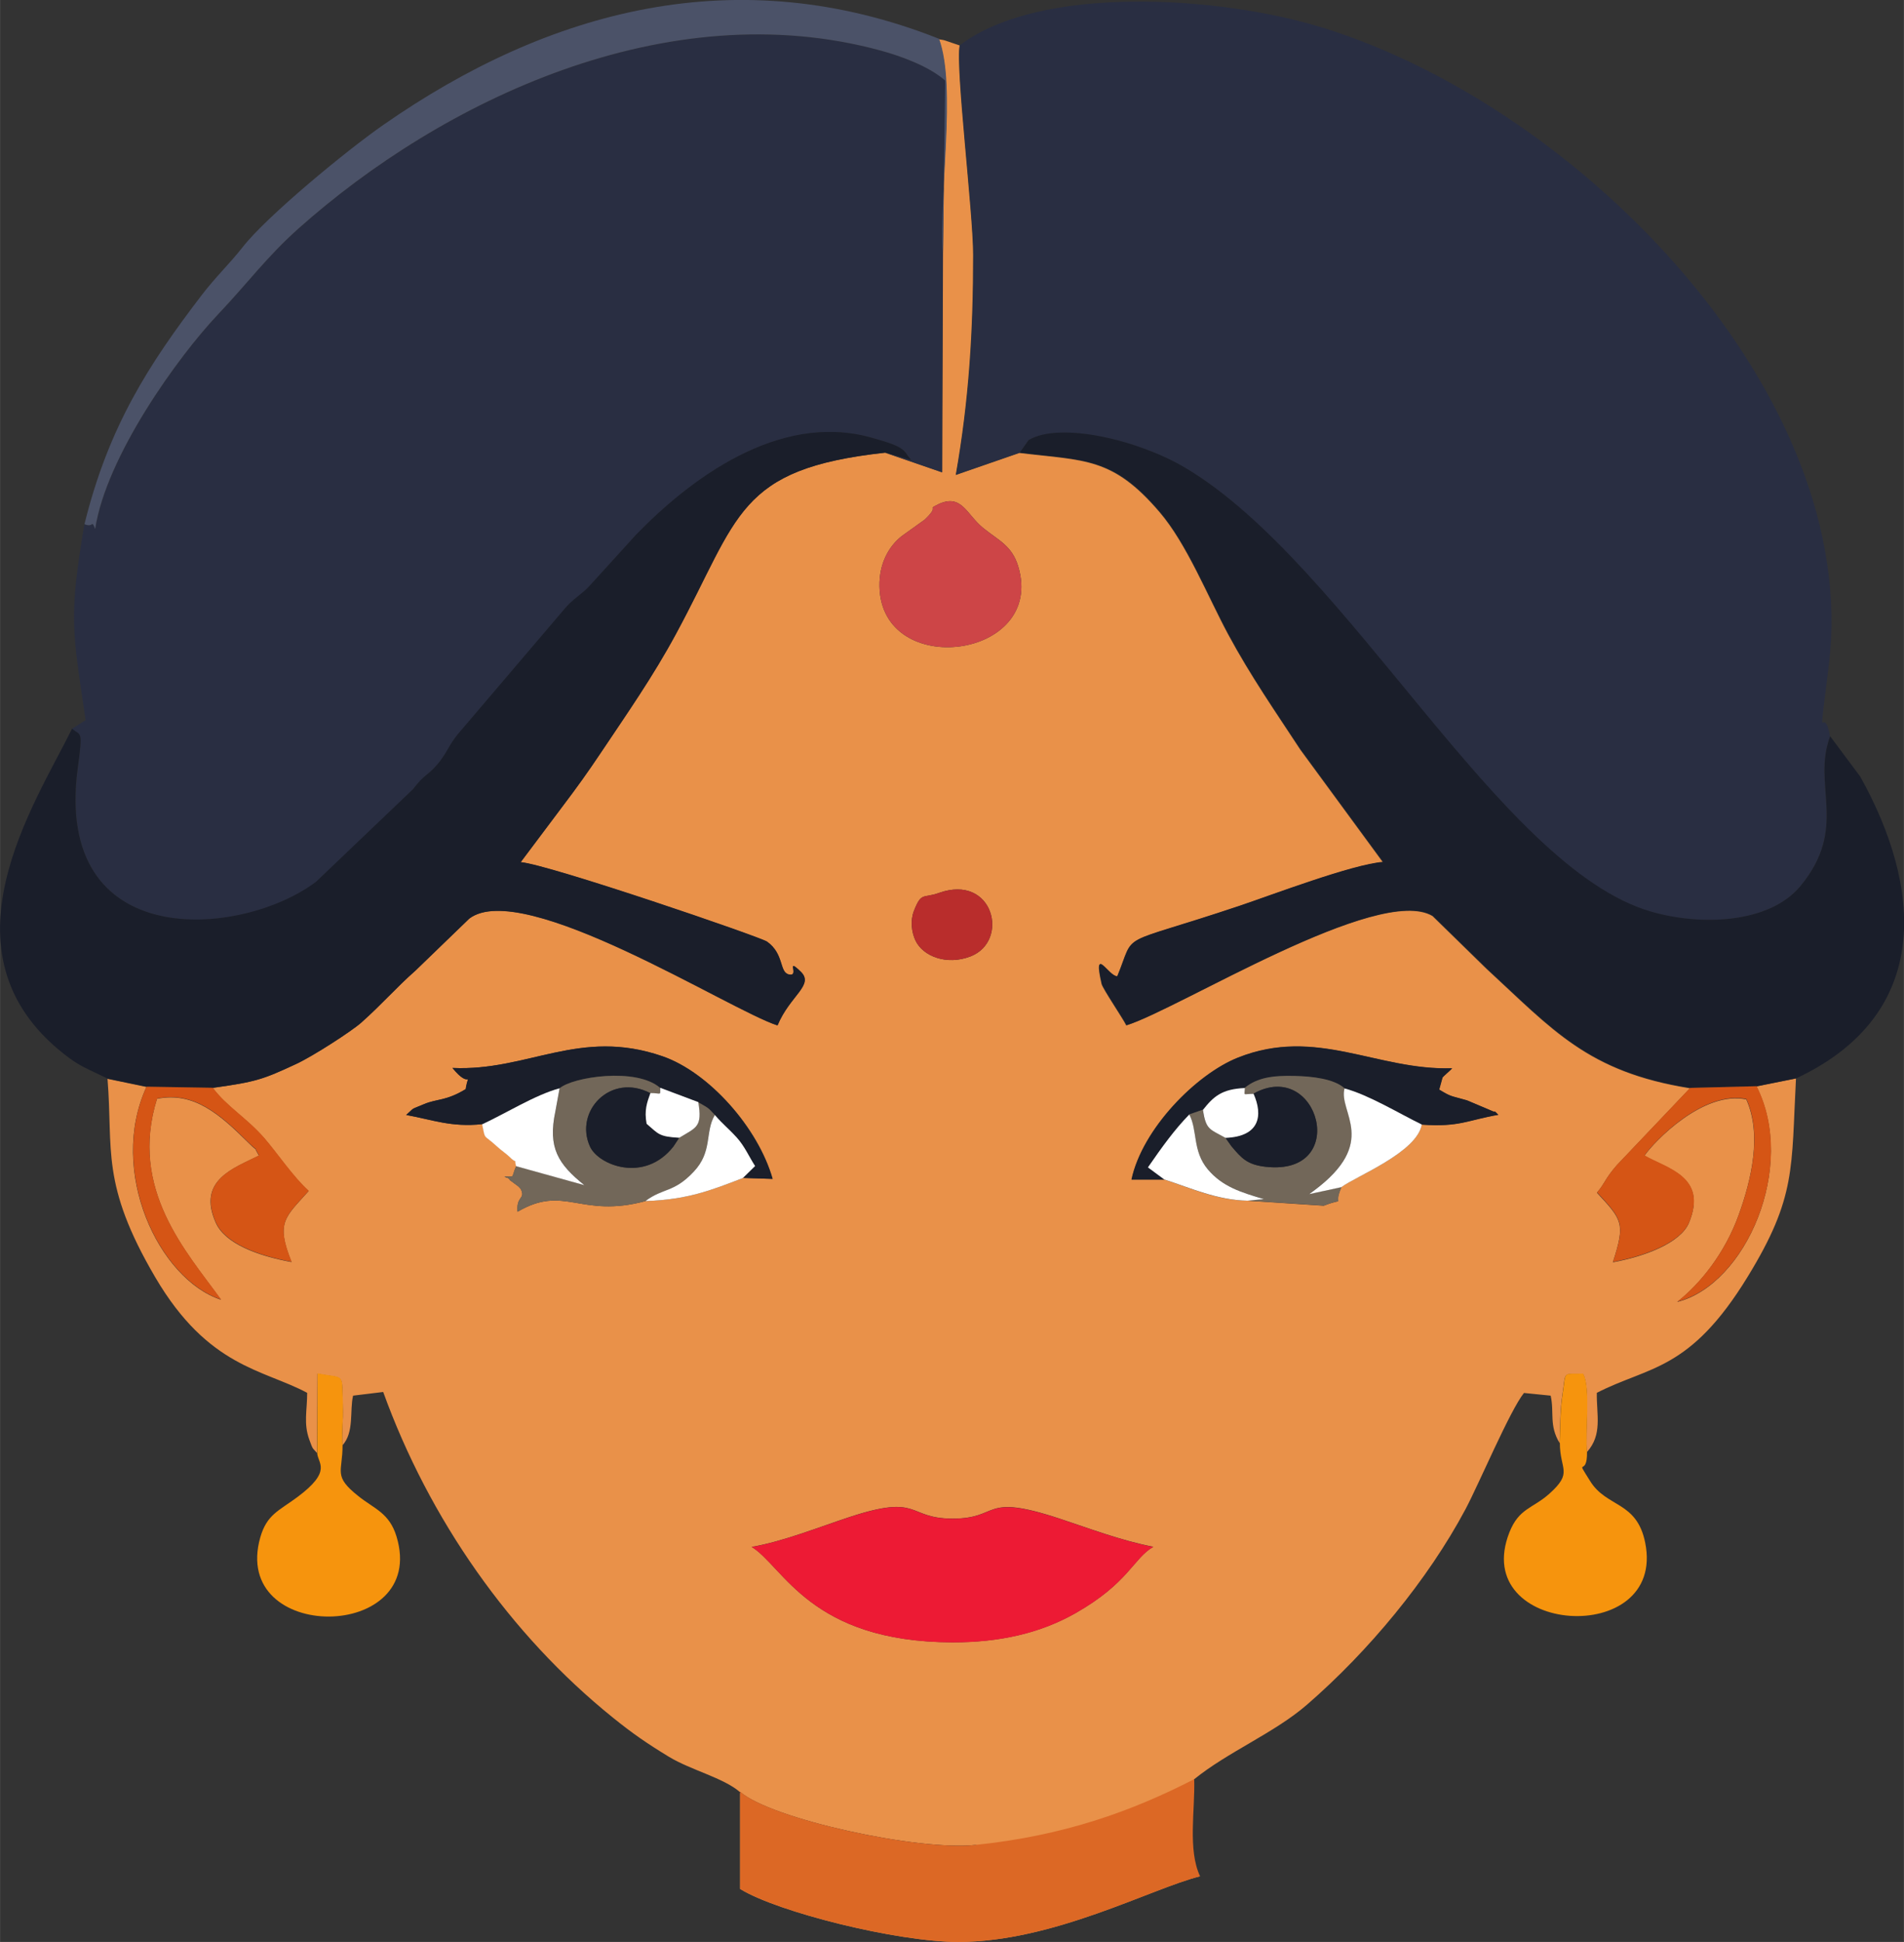 <?xml version="1.0" encoding="UTF-8"?>
<!DOCTYPE svg PUBLIC "-//W3C//DTD SVG 1.1//EN" "http://www.w3.org/Graphics/SVG/1.1/DTD/svg11.dtd">
<!-- Creator: CorelDRAW -->
<svg xmlns="http://www.w3.org/2000/svg" xml:space="preserve" width="14.566mm" height="14.851mm" version="1.1" style="shape-rendering:geometricPrecision; text-rendering:geometricPrecision; image-rendering:optimizeQuality; fill-rule:evenodd; clip-rule:evenodd"
viewBox="0 0 155.53 158.58"
 xmlns:xlink="http://www.w3.org/1999/xlink"
 xmlns:xodm="http://www.corel.com/coreldraw/odm/2003">
 <rect x="0" y="0" width="155.53" height="158.58" fill="#333333" stroke="none"/>
 <defs>
  <style type="text/css">
   <![CDATA[
    .fil2 {fill:#1A1E2A}
    .fil1 {fill:#292E42}
    .fil5 {fill:#4B5268}
    .fil9 {fill:#726759}
    .fil10 {fill:#B92D2C}
    .fil7 {fill:#CD4547}
    .fil8 {fill:#D55515}
    .fil3 {fill:#DC6825}
    .fil0 {fill:#E99149}
    .fil4 {fill:#ED1A34}
    .fil6 {fill:#F6940D}
    .fil11 {fill:white}
   ]]>
  </style>
 </defs>
 <g id="Слой_x0020_1">
  <g id="_1683628823056">
   <g>
    <path class="fil0" d="M98.02 153.22c-4,1 -11.97,5.36 -19.75,5.36 -4.99,0 -14.78,-2.44 -17.82,-4.33l0 -7.93c2.54,2.22 14.48,4.83 19.2,4.34l18.36 2.56zm-36.63 -26.9c2.53,-0.42 5.6,-1.65 8.01,-2.44 5.84,-1.92 4.64,0.12 8.39,0.13 3.98,0.01 2.33,-2.12 8.73,-0.01 2.5,0.82 5,1.79 7.69,2.31 -1.64,0.94 -2,2.94 -6.36,5.42 -2.89,1.64 -6.24,2.39 -10.06,2.38 -11.61,-0.03 -13.77,-6.18 -16.4,-7.8zm54.74 -34.49c-0.39,2.3 -5.43,4.25 -6.56,5.11 -0.78,1.79 0.55,0.75 -1.44,1.52l-6.24 -0.41c-2.5,-0.04 -4.62,-1.03 -6.79,-1.73l-2.68 -0c0.89,-4.15 5.3,-8.61 8.7,-9.96 6.41,-2.55 11.34,1.06 17.49,0.87 -0.16,0.19 -0.7,0.63 -0.79,0.76l-0.27 0.98c1.02,0.62 0.91,0.49 2.27,0.88l2.2 0.93c0.07,-0.1 0.25,0.16 0.36,0.25 -2.52,0.43 -3.15,1.02 -6.26,0.8zm-55.45 4.37c-2.64,1.02 -4.58,1.77 -7.95,1.88 -5.34,1.44 -6.6,-1.39 -10.45,0.87 -0.11,-1.22 0.55,-1.03 0.34,-1.67 -0.01,-0.05 -0.07,-0.15 -0.09,-0.2 -0.04,-0.06 -0.15,-0.16 -0.2,-0.21l-0.69 -0.51c-0.07,-0.21 -0.3,-0.17 -0.43,-0.28 0.9,-0 0.52,0.17 0.96,-0.86 -0.2,-0.83 0.21,-0.01 -0.59,-0.81 -0.19,-0.19 -0.55,-0.41 -0.98,-0.81 -1.13,-1.04 -0.92,-0.43 -1.2,-1.8 -2.55,0.27 -4.08,-0.37 -6.21,-0.75 0.78,-0.69 0.25,-0.37 1.47,-0.89 1.05,-0.44 1.79,-0.24 3.39,-1.22 0.29,-1.72 0.45,0.16 -1.08,-1.73 6.17,0.28 10.37,-3.3 17.14,-0.96 3.79,1.3 7.82,5.83 9.01,10.02l-2.42 -0.08zm16.01 -23.28c4.47,-1.6 5.81,3.93 2.59,5.18 -1.93,0.75 -3.88,0.01 -4.5,-1.3 -0.32,-0.68 -0.43,-1.62 -0.13,-2.4 0.62,-1.59 0.74,-1.01 2.04,-1.48zm-0.05 -31.74c1.91,-0.9 2.3,0.81 3.64,1.91 1.27,1.04 2.37,1.44 2.89,3.15 2.29,7.57 -11.16,9.32 -11.33,1.66 -0.04,-1.91 0.79,-3.32 1.83,-4.13l1.87 -1.34c1.31,-1.25 0.08,-0.76 1.11,-1.25zm0.36 -20.52l-0.06 17.91 -4.64 -1.6c-12.17,1.33 -11.89,5.19 -17.1,14.81 -1.89,3.49 -3.99,6.49 -6.09,9.63 -1.15,1.72 -1.98,2.86 -3.19,4.47l-3.4 4.53c2.35,0.21 19.57,6.11 20.12,6.49 1.42,1 0.99,2.5 1.78,2.68 0.95,0.21 -0.32,-1.46 0.96,-0.24 1.16,1.1 -0.86,1.95 -1.88,4.4 -3.85,-1.22 -20.79,-12.05 -25.18,-8.72l-4.4 4.25c-1.59,1.4 -2.69,2.7 -4.42,4.24 -0.74,0.67 -3.93,2.74 -5.34,3.39 -2.71,1.26 -3.27,1.45 -6.79,1.94 1.1,1.5 2.78,2.47 4.21,4.11 1.02,1.18 2.37,3.19 3.63,4.31 -1.9,2.14 -2.72,2.53 -1.4,5.8 -2.76,-0.51 -5.45,-1.5 -6.2,-3.24 -1.52,-3.47 1.52,-4.43 3.54,-5.45 -0.64,-1.08 0.16,-0.03 -0.89,-1.08 -2.31,-2.29 -4.43,-4.17 -7.44,-3.56 -2.31,7.4 2.41,12.5 5.23,16.41 -5.09,-1.67 -9.25,-10.5 -6.09,-17.38l-3.18 -0.66c0.47,5.79 -0.59,8.56 3.91,16.22 4.32,7.35 8.82,7.5 12.4,9.42 -0,1.46 -0.31,2.49 0.18,3.84 0.31,0.85 0.23,0.61 0.63,1.08l0.03 -6.48c2.31,0.44 1.97,-0.14 2.07,2.6 0.05,1.26 -0.1,2.13 -0.03,3.25 0.98,-1.08 0.58,-2.82 0.87,-4.06l2.46 -0.3c3.74,10.35 10.35,19.81 18.75,26.58 1.61,1.3 2.75,2.09 4.59,3.21 1.8,1.09 4.46,1.72 5.8,2.88 4.4,19.41 35.26,11.19 37.09,-1.03 2.75,-2.24 6.55,-3.78 9.23,-6.1 5.02,-4.35 9.87,-10.18 12.96,-15.98 1.09,-2.05 3.63,-8.07 4.77,-9.48l2.18 0.22c0.31,1.37 -0.15,2.42 0.73,3.87 0.03,-1.13 0.05,-2.78 0.22,-3.89 0.32,-2.07 -0.06,-1.7 1.69,-1.76 0.64,1.06 0.15,4.85 0.32,6.39 1.29,-1.43 0.78,-3.02 0.81,-4.84 4.29,-2.2 7.59,-1.74 12.33,-9.49 3.98,-6.5 3.55,-8.84 3.94,-16.18l-3.23 0.65c3.32,6.53 -0.85,16.18 -6.47,17.6 1.89,-1.49 3.88,-3.97 5,-7.05 1.08,-2.97 1.92,-6.65 0.64,-9.49 -3.49,-0.74 -7.5,3.41 -8.32,4.6 1.81,1.04 5.19,1.71 3.64,5.47 -0.68,1.65 -3.6,2.75 -6.22,3.23 1.04,-3.2 0.76,-3.46 -1.3,-5.68 0.73,-0.87 0.59,-1.05 1.63,-2.25l5.97 -6.28c-8.36,-1.33 -11.21,-4.77 -16.66,-9.79l-4.37 -4.27c-4.42,-2.63 -20.78,7.63 -25.02,8.93 -0.28,-0.58 -1.93,-3 -2.02,-3.39 -0.73,-3.21 0.55,-0.59 1.27,-0.6 1.58,-3.83 -0.28,-2.32 9.99,-5.76 2.62,-0.88 9.21,-3.39 11.72,-3.58l-6.75 -9.2c-2.01,-3.07 -4.04,-5.98 -5.88,-9.39 -1.71,-3.18 -3.38,-7.4 -5.62,-10.01 -3.84,-4.49 -6.08,-4.17 -11.44,-4.82l-5.2 1.8c1.08,-6.15 1.42,-11.74 1.42,-17.98 -0,-3.44 -1.46,-15.36 -1.1,-17.1l-1.28 -0.43c-0.11,-0.03 -0.29,-0.05 -0.43,-0.07 1.44,3.93 -0.03,12.69 0.31,17.48z"/>
   </g>
   <path class="fil1" d="M78.42 3.68c-0.36,1.74 1.09,13.66 1.1,17.1 0.01,6.24 -0.33,11.83 -1.42,17.98l5.2 -1.8 0.71 -1.01c2.55,-1.53 8.97,-0.02 12.8,2.26 13.23,7.85 25.64,32.65 38.04,36.24 4.1,1.19 9.68,0.97 12.22,-2.09 3.95,-4.78 0.91,-8.17 2.42,-12.23 -0.57,-3.11 -1.05,2.08 -0.09,-5.9 2.63,-21.82 -20.03,-45.32 -41.26,-51.94 -8.52,-2.66 -23.18,-3.56 -29.71,1.39z"/>
   <path class="fil1" d="M6.89 42.8c-1.28,7.67 -0.99,8.58 0.1,16.01l-1.11 0.7c0.75,0.62 0.89,0.07 0.48,3.2 -2.03,15.17 13.35,13.9 19.46,9.31l7.93 -7.57c0.91,-1.22 1.23,-1.13 2,-2.04 0.81,-0.96 0.86,-1.46 1.65,-2.44l8.74 -10.26c0.71,-0.85 1.45,-1.18 2.11,-1.95l3.69 -4.06c4.36,-4.51 11.63,-10.05 19.19,-7.97 3.09,0.85 2.6,1.06 3.31,1.84l-2.11 -0.6 4.64 1.6 0.06 -17.91 0.19 -14.07c-1.34,-1.18 -3.63,-2 -5.3,-2.46 -17.46,-4.74 -35.83,4.11 -47.53,14.54 -2.6,2.32 -4.08,4.37 -6.58,7.02 -3.26,3.44 -9.13,11.59 -10.03,17.52 -0.32,-0.84 -0.1,-0.06 -0.88,-0.4z"/>
   <path class="fil2" d="M5.88 59.51c-3,6.1 -11.21,18.25 -0.66,26.56 1.33,1.05 1.84,1.16 3.57,2.01l3.18 0.66 5.42 0.09c3.52,-0.49 4.08,-0.68 6.79,-1.94 1.41,-0.65 4.59,-2.72 5.34,-3.39 1.73,-1.54 2.83,-2.84 4.42,-4.24l4.4 -4.25c4.39,-3.33 21.33,7.5 25.18,8.72 1.02,-2.45 3.04,-3.3 1.88,-4.4 -1.27,-1.22 -0,0.45 -0.96,0.24 -0.79,-0.18 -0.37,-1.68 -1.78,-2.68 -0.55,-0.39 -17.77,-6.28 -20.12,-6.49l3.4 -4.53c1.22,-1.61 2.04,-2.75 3.19,-4.47 2.1,-3.14 4.2,-6.13 6.09,-9.63 5.21,-9.62 4.94,-13.48 17.1,-14.81l2.11 0.6c-0.71,-0.78 -0.21,-0.99 -3.31,-1.84 -7.56,-2.08 -14.82,3.46 -19.19,7.97l-3.69 4.06c-0.66,0.76 -1.4,1.1 -2.11,1.95l-8.74 10.26c-0.79,0.98 -0.84,1.47 -1.65,2.44 -0.77,0.92 -1.09,0.83 -2,2.04l-7.93 7.57c-6.11,4.59 -21.49,5.86 -19.46,-9.31 0.42,-3.13 0.28,-2.58 -0.48,-3.2z"/>
   <path class="fil2" d="M83.3 36.96c5.36,0.65 7.6,0.32 11.44,4.82 2.23,2.61 3.91,6.84 5.62,10.01 1.83,3.41 3.87,6.33 5.88,9.39l6.75 9.2c-2.51,0.19 -9.1,2.7 -11.72,3.58 -10.26,3.44 -8.4,1.93 -9.99,5.76 -0.73,0.01 -2,-2.62 -1.27,0.6 0.09,0.39 1.73,2.81 2.02,3.39 4.24,-1.31 20.6,-11.56 25.02,-8.93l4.37 4.27c5.45,5.02 8.29,8.46 16.66,9.79l5.44 -0.14 3.23 -0.65c11.21,-5.27 10.22,-15.67 5.21,-24.63l-2.46 -3.3c-1.51,4.06 1.53,7.44 -2.42,12.23 -2.53,3.07 -8.12,3.28 -12.22,2.09 -12.39,-3.59 -24.8,-28.39 -38.04,-36.24 -3.84,-2.28 -10.25,-3.79 -12.8,-2.26l-0.71 1.01z"/>
   <path class="fil3" d="M60.46 146.32l-0 7.93c3.05,1.89 12.84,4.33 17.82,4.33 7.77,0 15.75,-4.36 19.75,-5.36 -1.02,-2.17 -0.4,-5.41 -0.48,-7.93 -5.1,2.62 -10.64,4.62 -17.88,5.37 -4.73,0.49 -16.66,-2.12 -19.2,-4.34z"/>
   <path class="fil4" d="M61.39 126.32c2.63,1.61 4.79,7.76 16.4,7.8 3.82,0.01 7.17,-0.73 10.06,-2.38 4.36,-2.48 4.73,-4.48 6.36,-5.42 -2.69,-0.52 -5.19,-1.49 -7.69,-2.31 -6.41,-2.1 -4.76,0.02 -8.73,0.01 -3.76,-0.01 -2.55,-2.05 -8.39,-0.13 -2.41,0.79 -5.48,2.01 -8.01,2.44z"/>
   <path class="fil5" d="M6.89 42.8c0.78,0.34 0.56,-0.44 0.88,0.4 0.9,-5.93 6.77,-14.08 10.03,-17.52 2.5,-2.64 3.98,-4.7 6.58,-7.02 11.7,-10.42 30.07,-19.28 47.53,-14.54 1.68,0.46 3.96,1.28 5.3,2.46l-0.19 14.07c-0.34,-4.79 1.13,-13.55 -0.31,-17.48 -16.45,-6.52 -31.85,-2.41 -45.4,7.03 -3.06,2.13 -9.54,7.48 -11.49,9.98 -1.09,1.39 -2.18,2.4 -3.34,3.91 -4.29,5.61 -7.6,10.69 -9.58,18.7z"/>
   <path class="fil6" d="M127.42 117.82c-0,2.24 1.11,2.4 -0.87,4.17 -1.35,1.2 -2.47,1.17 -3.25,3.14 -3.32,8.43 12.84,9.48 11.09,0.84 -0.69,-3.41 -3.15,-2.84 -4.5,-5.03 -1.3,-2.09 -0.22,-0.21 -0.25,-2.38 -0.16,-1.54 0.32,-5.34 -0.32,-6.39 -1.75,0.06 -1.37,-0.31 -1.69,1.76 -0.17,1.11 -0.19,2.76 -0.22,3.89z"/>
   <path class="fil6" d="M25.91 118.63c0,0.84 1.31,1.45 -1.63,3.63 -1.51,1.12 -2.48,1.41 -3.02,3.28 -2.46,8.69 13.74,8.58 11.13,-0.06 -0.58,-1.93 -1.82,-2.27 -3.1,-3.29 -2.12,-1.68 -1.3,-1.95 -1.31,-4.19 -0.08,-1.13 0.07,-2 0.03,-3.25 -0.1,-2.74 0.24,-2.16 -2.07,-2.6l-0.03 6.48z"/>
   <path class="fil7" d="M76.65 41.18c-1.03,0.48 0.2,-0 -1.11,1.25l-1.87 1.34c-1.04,0.81 -1.87,2.22 -1.83,4.13 0.17,7.66 13.63,5.91 11.33,-1.66 -0.52,-1.71 -1.62,-2.1 -2.89,-3.15 -1.34,-1.1 -1.73,-2.81 -3.64,-1.91z"/>
   <path class="fil8" d="M143.5 88.7l-5.44 0.14 -5.97 6.28c-1.04,1.21 -0.9,1.38 -1.63,2.25 2.06,2.23 2.34,2.49 1.3,5.68 2.62,-0.48 5.54,-1.58 6.22,-3.23 1.55,-3.76 -1.83,-4.42 -3.64,-5.47 0.82,-1.19 4.84,-5.34 8.32,-4.6 1.28,2.83 0.44,6.52 -0.64,9.49 -1.12,3.08 -3.11,5.56 -5,7.05 5.62,-1.42 9.79,-11.07 6.47,-17.6z"/>
   <path class="fil8" d="M17.39 88.83l-5.42 -0.09c-3.16,6.88 1,15.72 6.09,17.38 -2.82,-3.91 -7.55,-9 -5.23,-16.41 3.01,-0.61 5.13,1.27 7.44,3.56 1.05,1.04 0.25,-0.01 0.89,1.08 -2.02,1.02 -5.05,1.98 -3.54,5.45 0.76,1.74 3.44,2.73 6.2,3.24 -1.32,-3.27 -0.5,-3.66 1.4,-5.8 -1.25,-1.12 -2.6,-3.13 -3.63,-4.31 -1.42,-1.64 -3.11,-2.61 -4.21,-4.11z"/>
   <path class="fil2" d="M95.12 96.32l-1.34 -0.99c1.17,-1.69 2.16,-3.09 3.38,-4.32l1.1 -0.38c0.86,-1.1 1.55,-1.71 3.42,-1.78 1.04,-0.86 2.33,-1.01 4.05,-0.97 1.47,0.03 3.26,0.24 4.1,1.01 2.01,0.54 4.44,2.04 6.31,2.95 3.11,0.22 3.74,-0.37 6.26,-0.8 -0.11,-0.09 -0.29,-0.35 -0.36,-0.25l-2.2 -0.93c-1.36,-0.39 -1.25,-0.26 -2.27,-0.88l0.27 -0.98c0.09,-0.14 0.63,-0.57 0.79,-0.76 -6.15,0.2 -11.08,-3.41 -17.49,-0.87 -3.4,1.35 -7.82,5.81 -8.7,9.96l2.68 0z"/>
   <path class="fil2" d="M39.38 91.81c1.94,-0.9 4.34,-2.4 6.34,-2.95 1.04,-0.92 6.27,-1.73 8.2,-0.03l3.11 1.17c0.77,0.45 0.77,0.38 1.36,1.04 0.74,0.85 1.01,1 1.78,1.83 0.65,0.71 1.02,1.58 1.51,2.34l-1 0.98 2.42 0.08c-1.2,-4.19 -5.22,-8.71 -9.01,-10.02 -6.78,-2.33 -10.98,1.25 -17.14,0.96 1.53,1.89 1.37,0 1.08,1.73 -1.59,0.97 -2.34,0.78 -3.39,1.22 -1.22,0.52 -0.69,0.2 -1.47,0.89 2.13,0.38 3.66,1.02 6.21,0.75z"/>
   <path class="fil9" d="M45.72 88.86l-0.34 1.86c-0.64,3.02 0.22,4.32 2.36,6.05l-5.58 -1.55c-0.45,1.03 -0.06,0.86 -0.96,0.86 0.13,0.11 0.37,0.06 0.43,0.28l0.69 0.51c0.05,0.05 0.16,0.16 0.2,0.21 0.03,0.04 0.08,0.15 0.09,0.2 0.22,0.64 -0.45,0.45 -0.34,1.67 3.85,-2.26 5.11,0.57 10.45,-0.87 1.48,-1.1 2.31,-0.66 3.94,-2.39 1.56,-1.66 0.89,-3.22 1.73,-4.64 -0.59,-0.66 -0.6,-0.59 -1.36,-1.04 0.34,2.04 -0.15,2.06 -1.55,2.91l-0.47 0.71c-2.37,3.01 -6.12,1.52 -6.81,-0 -1.32,-2.89 1.69,-6.06 4.93,-4.36 0.93,0 0.77,0.25 0.79,-0.43 -1.93,-1.7 -7.16,-0.89 -8.2,0.03z"/>
   <path class="fil9" d="M101.68 88.84c-0.02,0.7 -0.18,0.47 0.71,0.47 5.32,-2.97 7.97,6.75 0.99,5.97 -1.51,-0.17 -1.97,-0.71 -2.79,-1.68l-0.49 -0.69c-1.33,-0.73 -1.59,-0.64 -1.85,-2.29l-1.1 0.38c0.67,1.28 0.25,2.98 1.51,4.48 1.19,1.42 2.7,1.87 4.58,2.43l-1.33 0.13 6.24 0.41c1.99,-0.78 0.67,0.27 1.44,-1.52l-2.63 0.57c0.1,-0.09 0.25,-0.18 0.32,-0.24 5.43,-4.01 2.03,-6.45 2.55,-8.39 -0.84,-0.77 -2.63,-0.98 -4.1,-1.01 -1.71,-0.04 -3.01,0.12 -4.05,0.97z"/>
   <path class="fil2" d="M55.48 92.92c-1.69,-0.09 -1.7,-0.32 -2.67,-1.14 -0.2,-1.12 0.04,-1.76 0.31,-2.51 -3.24,-1.69 -6.24,1.48 -4.93,4.36 0.69,1.52 4.44,3.01 6.81,0l0.47 -0.71z"/>
   <path class="fil2" d="M100.1 92.91l0.49 0.69c0.82,0.97 1.28,1.51 2.79,1.68 6.98,0.79 4.33,-8.94 -0.99,-5.97 0.78,1.76 0.52,3.49 -2.29,3.6z"/>
   <path class="fil10" d="M76.69 72.92c-1.3,0.46 -1.42,-0.11 -2.04,1.48 -0.3,0.78 -0.19,1.71 0.13,2.4 0.62,1.31 2.57,2.05 4.5,1.3 3.22,-1.25 1.88,-6.78 -2.59,-5.18z"/>
   <path class="fil11" d="M109.58 96.94c1.13,-0.86 6.17,-2.82 6.56,-5.11 -1.87,-0.91 -4.31,-2.41 -6.31,-2.95 -0.53,1.94 2.88,4.38 -2.55,8.39 -0.08,0.06 -0.22,0.15 -0.32,0.24l2.63 -0.57z"/>
   <path class="fil11" d="M39.38 91.81c0.28,1.36 0.07,0.76 1.2,1.8 0.44,0.4 0.79,0.62 0.98,0.81 0.8,0.8 0.39,-0.02 0.59,0.81l5.58 1.55c-2.14,-1.73 -3,-3.04 -2.36,-6.05l0.34 -1.86c-2,0.54 -4.39,2.05 -6.34,2.95z"/>
   <path class="fil11" d="M52.73 98.08c3.38,-0.11 5.32,-0.86 7.95,-1.88l1 -0.98c-0.49,-0.75 -0.86,-1.63 -1.51,-2.34 -0.77,-0.84 -1.04,-0.98 -1.78,-1.83 -0.83,1.42 -0.16,2.98 -1.73,4.64 -1.63,1.73 -2.47,1.29 -3.94,2.39z"/>
   <path class="fil11" d="M95.12 96.32c2.17,0.7 4.29,1.68 6.79,1.73l1.33 -0.13c-1.88,-0.56 -3.38,-1.01 -4.58,-2.43 -1.26,-1.5 -0.83,-3.2 -1.51,-4.48 -1.21,1.24 -2.21,2.63 -3.38,4.32l1.34 0.99z"/>
   <path class="fil11" d="M98.26 90.63c0.26,1.64 0.52,1.55 1.85,2.29 2.81,-0.11 3.07,-1.84 2.29,-3.6 -0.9,0 -0.74,0.23 -0.71,-0.47 -1.88,0.08 -2.56,0.69 -3.42,1.78z"/>
   <path class="fil11" d="M53.13 89.26c-0.27,0.75 -0.52,1.4 -0.31,2.51 0.97,0.82 0.97,1.05 2.67,1.14 1.4,-0.85 1.89,-0.87 1.55,-2.91l-3.11 -1.17c-0.02,0.68 0.14,0.43 -0.79,0.43z"/>
  </g>
 </g>
</svg>
